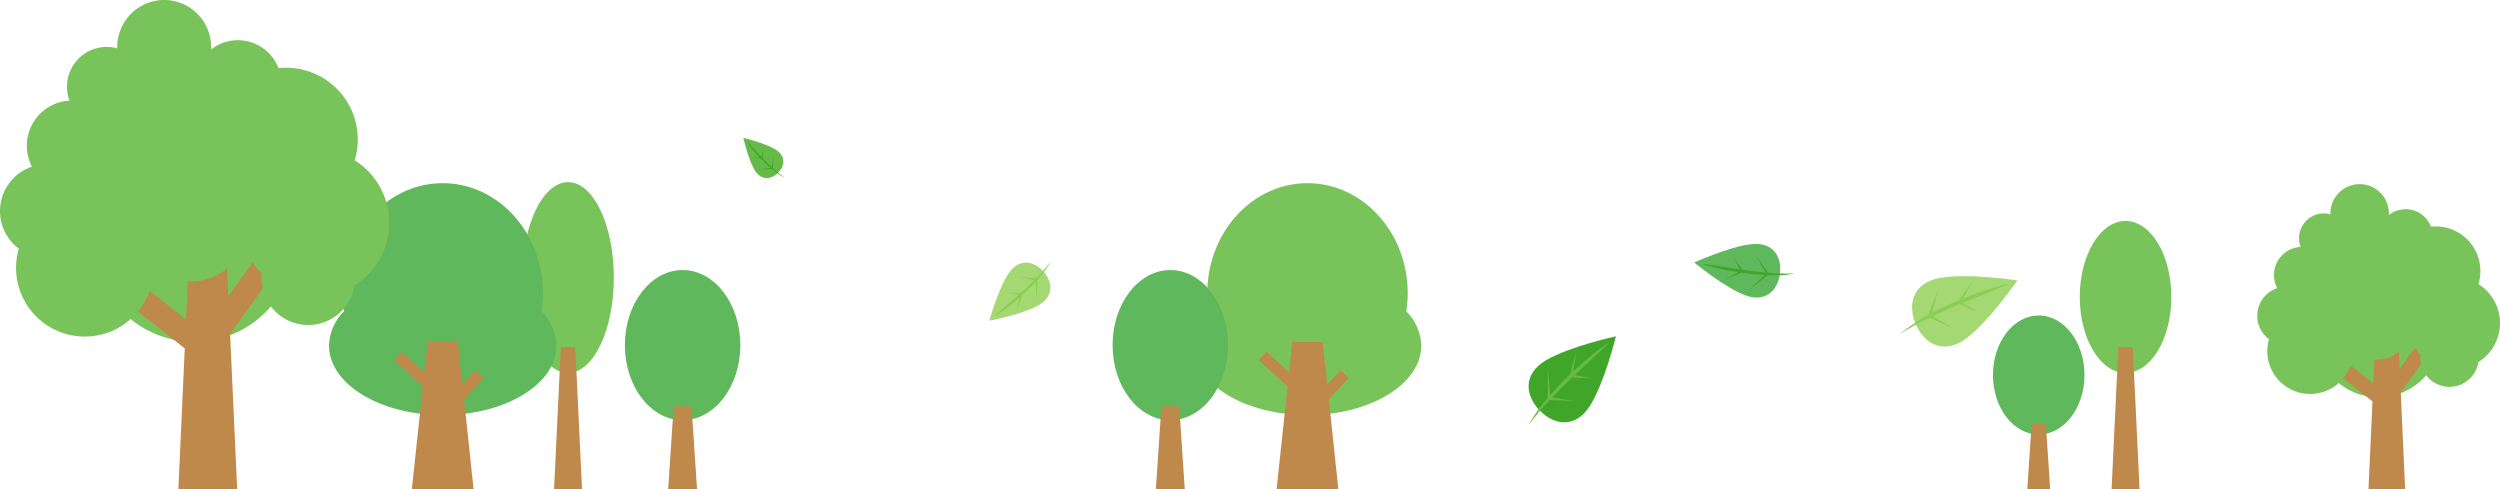 <svg xmlns="http://www.w3.org/2000/svg" width="775.673" height="151.781" viewBox="0 0 775.673 151.781">
  <g id="グループ_994" data-name="グループ 994" transform="translate(-17.999 -934.589)">
    <g id="グループ_11" data-name="グループ 11" transform="translate(17.999 934.589)">
      <g id="グループ_6" data-name="グループ 6" transform="translate(193.876 83.787)">
        <path id="パス_10" data-name="パス 10" d="M103.557,203.693c0,12.866,8.02,23.289,17.914,23.289s17.916-10.423,17.916-23.289-8.022-23.285-17.916-23.285S103.557,190.831,103.557,203.693Z" transform="translate(-103.557 -180.408)" fill="#5fb95c"/>
        <path id="パス_11" data-name="パス 11" d="M109.831,225.865h8.957l-1.7-25.715h-5.553Z" transform="translate(-96.396 -157.872)" fill="#be894a"/>
      </g>
      <g id="グループ_7" data-name="グループ 7" transform="translate(162.046 56.517)">
        <path id="パス_12" data-name="パス 12" d="M88.694,197.27c0,16.35,6.362,29.6,14.209,29.6s14.2-13.25,14.2-29.6-6.36-29.6-14.2-29.6S88.694,180.924,88.694,197.27Z" transform="translate(-88.694 -167.674)" fill="#78c45a"/>
        <path id="パス_13" data-name="パス 13" d="M93.3,235.689h8.679l-2.1-44.144H95.4Z" transform="translate(-83.434 -140.425)" fill="#be894a"/>
      </g>
      <g id="グループ_8" data-name="グループ 8" transform="translate(102.086 56.838)">
        <path id="パス_14" data-name="パス 14" d="M65.34,207.568a37.329,37.329,0,0,1-.448-5.559c0-18.88,13.92-34.185,31.088-34.185s31.091,15.305,31.091,34.185a37.331,37.331,0,0,1-.448,5.559,15.614,15.614,0,0,1,4.645,10.652c0,11.9-15.8,21.542-35.288,21.542S60.7,230.121,60.7,218.22A15.614,15.614,0,0,1,65.34,207.568Z" transform="translate(-60.695 -167.824)" fill="#5fb95c"/>
        <path id="パス_15" data-name="パス 15" d="M70.1,196.487l2.388-2.631,7.035,6.387,1-9.415h9.426l1.4,13.154,4.078-4.383,2.6,2.422-6.18,6.642,2.972,27.844H75.654l3.4-31.889Z" transform="translate(-49.957 -141.564)" fill="#be894a"/>
      </g>
      <g id="グループ_9" data-name="グループ 9" transform="translate(370.393 56.838)">
        <path id="パス_16" data-name="パス 16" d="M190.628,207.568a37.329,37.329,0,0,1-.448-5.559c0-18.88,13.92-34.185,31.091-34.185s31.091,15.305,31.091,34.185a37.329,37.329,0,0,1-.448,5.559,15.614,15.614,0,0,1,4.645,10.652c0,11.9-15.8,21.542-35.288,21.542s-35.288-9.641-35.288-21.542A15.614,15.614,0,0,1,190.628,207.568Z" transform="translate(-185.983 -167.824)" fill="#78c45a"/>
        <path id="パス_17" data-name="パス 17" d="M195.391,196.487l2.388-2.631,7.035,6.387,1-9.415h9.425l1.4,13.154,4.078-4.383,2.6,2.422-6.18,6.642,2.972,27.844H200.943l3.4-31.889Z" transform="translate(-175.244 -141.564)" fill="#be894a"/>
      </g>
      <g id="グループ_10" data-name="グループ 10">
        <path id="パス_18" data-name="パス 18" d="M26.618,192.86A31.189,31.189,0,1,0,57.8,161.673,31.19,31.19,0,0,0,26.618,192.86Z" transform="translate(2.492 -118.007)" fill="#78c45a"/>
        <path id="パス_19" data-name="パス 19" d="M27.6,193.876l4.509-5.713,22.009,17.362,1.529-33.658h10.4l1.194,26.359,12.9-17.9,5.906,4.254-18.27,25.364,2.192,48.209H51.727l1.983-43.675Z" transform="translate(3.614 -106.371)" fill="#be894a"/>
        <path id="パス_20" data-name="パス 20" d="M13.025,206.779a14.545,14.545,0,0,1,9.915-13.785,14.013,14.013,0,0,1,11.654-20.481,12.331,12.331,0,0,1,14.836-16.226c0-.15-.021-.3-.021-.448a14.557,14.557,0,0,1,29.114,0c0,.281-.028.552-.043.829a13.481,13.481,0,0,1,20.961,5.763,22.239,22.239,0,0,1,23.634,28.583,22.917,22.917,0,0,1-.049,38.834,14.544,14.544,0,0,1-28.91-2.276c0-.465.028-.927.069-1.379a23,23,0,0,1-5.33-9.166,17.631,17.631,0,0,1-28.189,7.208c0,.032,0,.066,0,.1a21.327,21.327,0,1,1-41.8-5.921A14.507,14.507,0,0,1,13.025,206.779Z" transform="translate(-13.025 -141.283)" fill="#78c45a"/>
      </g>
    </g>
    <g id="グループ_25" data-name="グループ 25" transform="translate(363.199 1018.376)">
      <path id="パス_41" data-name="パス 41" d="M210.049,203.693c0,12.866-8.02,23.289-17.914,23.289s-17.916-10.423-17.916-23.289,8.02-23.285,17.916-23.285S210.049,190.831,210.049,203.693Z" transform="translate(-174.219 -180.408)" fill="#5fb95c"/>
      <path id="パス_42" data-name="パス 42" d="M189.451,225.865h-8.957l1.7-25.715h5.553Z" transform="translate(-167.056 -157.872)" fill="#be894a"/>
    </g>
    <g id="グループ_26" data-name="グループ 26" transform="translate(636.352 1032.476)">
      <ellipse id="楕円形_7" data-name="楕円形 7" cx="14.2" cy="18.458" rx="14.2" ry="18.458" fill="#5fb95c"/>
      <path id="パス_43" data-name="パス 43" d="M313.844,223.023h-7.1l1.349-20.382h4.4Z" transform="translate(-296.092 -169.129)" fill="#be894a"/>
    </g>
    <g id="グループ_27" data-name="グループ 27" transform="translate(663.288 1003.143)">
      <path id="パス_44" data-name="パス 44" d="M342.764,196.877c0,13.02-6.362,23.576-14.209,23.576s-14.207-10.556-14.207-23.576,6.362-23.582,14.207-23.582S342.764,183.853,342.764,196.877Z" transform="translate(-314.348 -173.295)" fill="#78c45a"/>
      <path id="パス_45" data-name="パス 45" d="M327.635,235.689h-8.679l2.1-44.144h4.48Z" transform="translate(-309.088 -152.462)" fill="#be894a"/>
    </g>
    <g id="グループ_28" data-name="グループ 28" transform="translate(718.361 991.725)">
      <path id="パス_46" data-name="パス 46" d="M348.54,200.127a19.449,19.449,0,1,0,19.449-19.449A19.451,19.451,0,0,0,348.54,200.127Z" transform="translate(-330.391 -153.449)" fill="#78c45a"/>
      <path id="パス_47" data-name="パス 47" d="M349.154,200.754l2.811-3.559,13.724,10.829.954-20.989h6.483l.744,16.434,8.041-11.164,3.685,2.652L374.2,210.772l1.368,30.065H364.2l1.234-27.238Z" transform="translate(-329.689 -146.192)" fill="#be894a"/>
      <path id="パス_48" data-name="パス 48" d="M340.065,208.806a9.075,9.075,0,0,1,6.183-8.6,8.731,8.731,0,0,1,7.266-12.768,7.7,7.7,0,0,1,9.251-10.123c0-.092-.013-.184-.013-.276a9.077,9.077,0,0,1,18.154,0c0,.171-.017.343-.026.514a8.411,8.411,0,0,1,13.074,3.593,14.508,14.508,0,0,1,1.469-.079,13.877,13.877,0,0,1,13.267,17.905,14.288,14.288,0,0,1-.03,24.214,9.071,9.071,0,0,1-18.032-1.418c0-.289.019-.578.045-.863a14.278,14.278,0,0,1-3.324-5.711,11,11,0,0,1-17.578,4.5l0,.062a13.3,13.3,0,1,1-26.073-3.692A9.045,9.045,0,0,1,340.065,208.806Z" transform="translate(-340.065 -167.963)" fill="#78c45a"/>
    </g>
    <g id="グループ_45" data-name="グループ 45" transform="translate(248.626 977.365)">
      <g id="グループ_38" data-name="グループ 38" transform="translate(243.613 61.564)">
        <path id="パス_63" data-name="パス 63" d="M253.594,211.488c4.508-7.2,8-21.482,8-21.482s-14.37,3.116-21.689,7.429-6.448,10.986-1.96,15.6S249.09,218.69,253.594,211.488Z" transform="translate(-234.455 -190.006)" fill="#40a629"/>
        <path id="パス_64" data-name="パス 64" d="M241.1,208.663l7.851.418-7.116-1.193c1.482-1.546,2.977-3.077,4.51-4.572.576-.55,1.163-1.09,1.741-1.647l5.96.3-5.2-1.013c1.319-1.259,2.634-2.527,3.977-3.765l6.555-6.086-.116-.146a88.065,88.065,0,0,0-7.123,5.459q-1.918,1.638-3.763,3.362l.844-5.763-1.87,6.746c-.606.582-1.225,1.15-1.81,1.745-1.482,1.48-2.923,3-4.3,4.579l-.756-7.956-.049,8.911c-.315.37-.63.743-.936,1.12a44.714,44.714,0,0,0-5.026,7.437,73.211,73.211,0,0,1,5.641-6.906C240.439,209.344,240.773,209.006,241.1,208.663Z" transform="translate(-234.475 -188.92)" fill="#66ba47"/>
      </g>
      <g id="グループ_39" data-name="グループ 39" transform="translate(295.041 32.902)">
        <path id="パス_65" data-name="パス 65" d="M276.22,176.7c-6.859.75-17.73,5.7-17.73,5.7s9.215,7.6,15.646,10.1,10.254-1.413,10.937-6.6S283.081,175.954,276.22,176.7Z" transform="translate(-258.49 -176.622)" fill="#5fb95c"/>
        <path id="パス_66" data-name="パス 66" d="M280.079,183.582l-3.677-5.221,2.814,5.137c-1.728-.163-3.456-.347-5.182-.578-.645-.088-1.281-.193-1.923-.281l-2.812-3.951,1.968,3.827c-1.467-.214-2.938-.415-4.4-.649l-7.181-1.12-.036.146a71.266,71.266,0,0,0,7.065,1.8c1.338.268,2.685.5,4.037.711l-4.1,2.358,5.245-2.2c.675.1,1.349.206,2.024.281,1.69.2,3.386.351,5.084.439l-4.7,4.484,5.711-4.45c.4.011.79.024,1.186.028a36.121,36.121,0,0,0,7.275-.527,58.811,58.811,0,0,1-7.245-.129C280.846,183.657,280.465,183.614,280.079,183.582Z" transform="translate(-257.167 -174.637)" fill="#40a629"/>
      </g>
      <g id="グループ_40" data-name="グループ 40" transform="translate(358.664 42.914)">
        <path id="パス_67" data-name="パス 67" d="M306.994,200.524c7.041-5.328,15.734-17.914,15.734-17.914s-15.121-2.3-23.833-.816-10.337,8.294-7.684,14.434S299.944,205.858,306.994,200.524Z" transform="translate(-286.086 -181.297)" fill="#a3d872"/>
        <path id="パス_68" data-name="パス 68" d="M297.585,193.3l7.47,3.317-6.469-3.793c2.007-.955,4.026-1.891,6.071-2.773.767-.328,1.538-.632,2.3-.955l5.684,2.493-4.677-2.91c1.752-.732,3.5-1.471,5.264-2.178l8.624-3.493-.054-.18a89.426,89.426,0,0,0-8.947,2.664q-2.47.877-4.9,1.874l2.957-5.292-4.322,5.868c-.8.336-1.615.666-2.4,1.022-1.987.9-3.951,1.835-5.876,2.861l2.216-8.014-3.352,8.641c-.441.246-.884.493-1.323.747a46.264,46.264,0,0,0-7.647,5.367,75.151,75.151,0,0,1,8.046-4.626C296.69,193.722,297.138,193.52,297.585,193.3Z" transform="translate(-288.199 -180.408)" fill="#8ccd56"/>
      </g>
      <g id="グループ_41" data-name="グループ 41" transform="translate(76.33 38.241)">
        <path id="パス_69" data-name="パス 69" d="M162.3,182.746c-3.242,4.859-5.938,14.609-5.938,14.609s9.943-1.848,15.066-4.669,4.654-7.422,1.664-10.686S165.544,177.884,162.3,182.746Z" transform="translate(-156.361 -178.872)" fill="#a3d872"/>
        <path id="パス_70" data-name="パス 70" d="M170.026,184.443,164.638,184l4.868.964c-1.049,1.032-2.105,2.058-3.193,3.052-.407.368-.82.728-1.231,1.1l-4.09-.326,3.555.8c-.936.835-1.87,1.681-2.814,2.506l-4.63,4.052.073.1a59.721,59.721,0,0,0,5.009-3.608c.9-.724,1.788-1.473,2.655-2.234l-.7,3.943,1.422-4.6c.428-.385.865-.764,1.281-1.163,1.049-.987,2.069-2,3.05-3.062l.355,5.489.218-6.127c.221-.253.445-.5.664-.754a30.428,30.428,0,0,0,3.611-5.015,49.269,49.269,0,0,1-4.02,4.639C170.5,183.989,170.255,184.21,170.026,184.443Z" transform="translate(-155.515 -179.115)" fill="#8ccd56"/>
      </g>
      <g id="グループ_42" data-name="グループ 42">
        <path id="パス_71" data-name="パス 71" d="M130.7,164.866c-3.356-2.054-9.979-3.608-9.979-3.608s1.5,6.637,3.529,10.005,5.116,2.936,7.228.84S134.047,166.922,130.7,164.866Z" transform="translate(-120.718 -161.258)" fill="#66ba47"/>
        <path id="パス_72" data-name="パス 72" d="M129.435,170.121l.163-3.634-.523,3.3c-.722-.677-1.437-1.362-2.137-2.067-.259-.263-.51-.533-.769-.8l.111-2.76-.445,2.411c-.589-.606-1.18-1.21-1.76-1.825l-2.846-3.009-.066.054a40.7,40.7,0,0,0,2.557,3.274q.771.877,1.572,1.728l-2.67-.368,3.133.835c.272.281.538.561.816.833.69.677,1.4,1.338,2.139,1.968l-3.683.385,4.125-.015c.176.141.347.289.527.426a20.364,20.364,0,0,0,3.463,2.3,33.5,33.5,0,0,1-3.223-2.583C129.756,170.425,129.6,170.273,129.435,170.121Z" transform="translate(-120.211 -160.711)" fill="#40a629"/>
      </g>
    </g>
  </g>
</svg>

